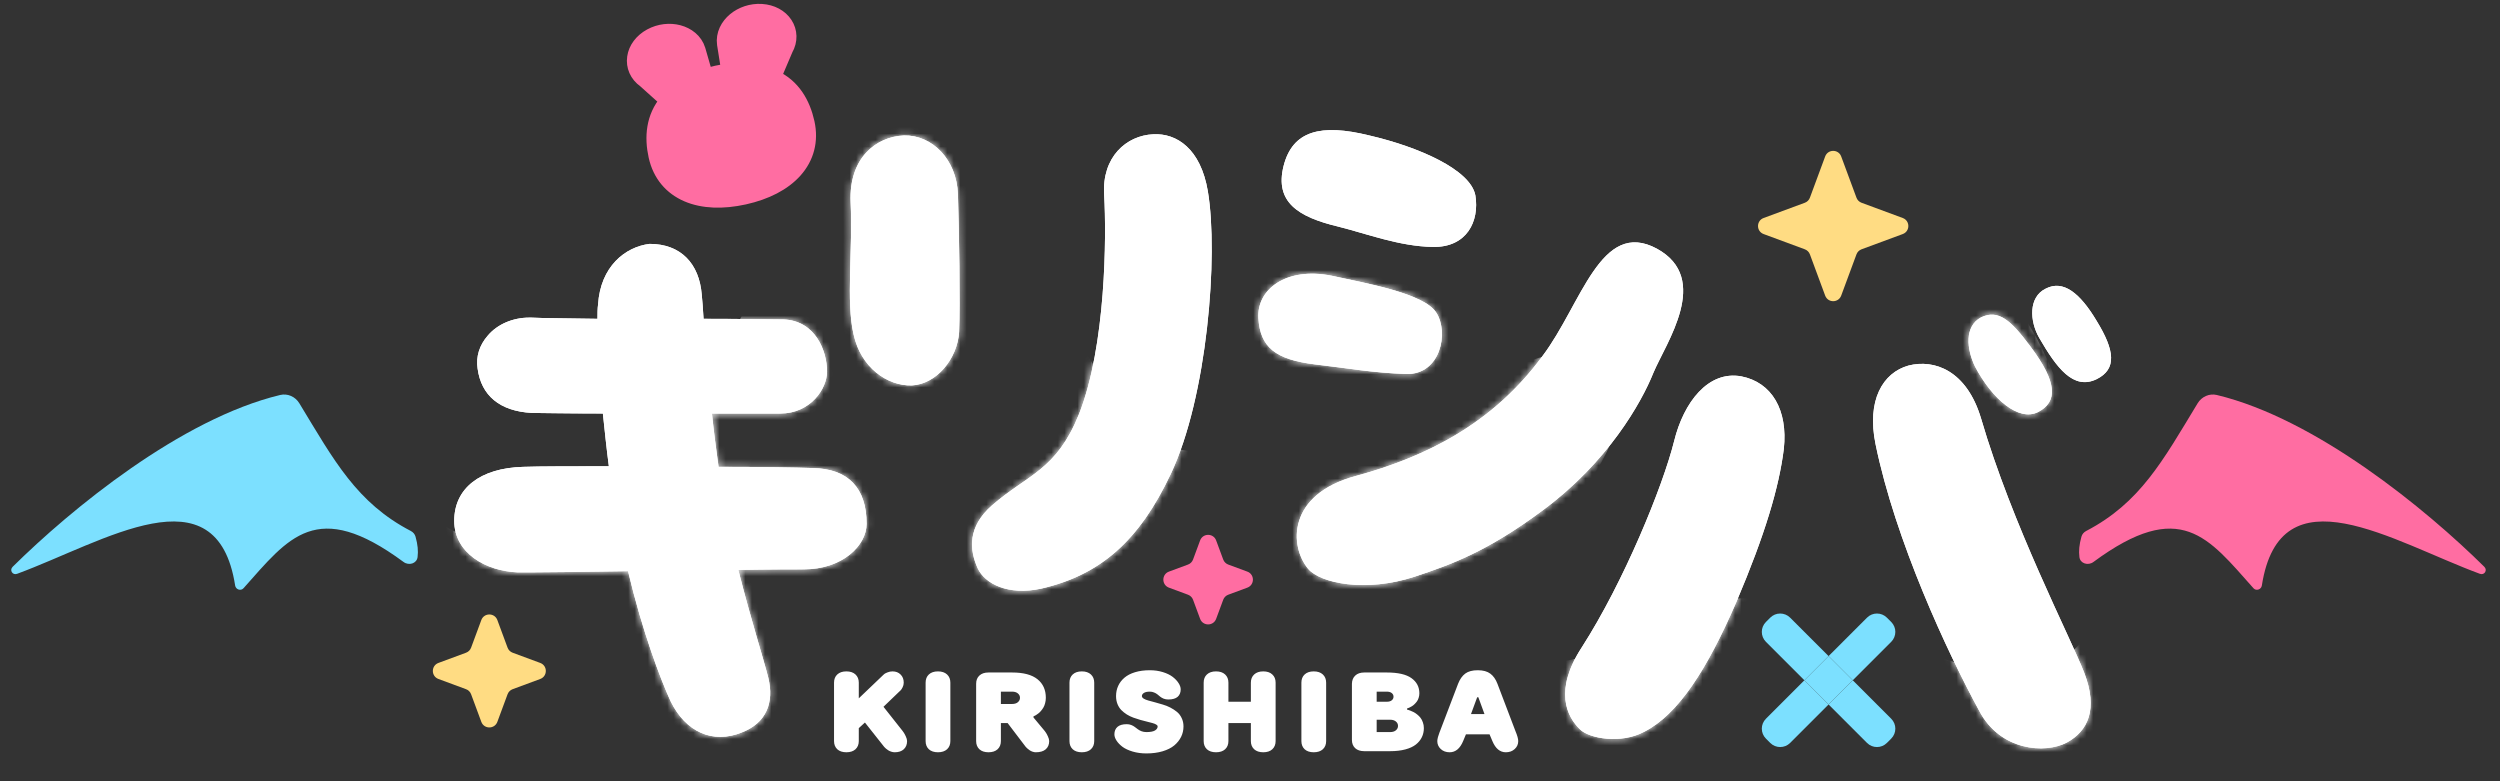 <?xml version="1.0" encoding="UTF-8" standalone="no"?>
<svg width="384" height="120" viewBox="0 0 384 120" fill="none" xmlns="http://www.w3.org/2000/svg">
<rect x="0" y="0" width="384" height="120" fill="#333333" stroke="none"/>
<path d="M124.822 71.895C130.254 71.987 133.108 74.933 133.108 80.457C133.108 83.771 129.425 87.454 123.441 87.454C121.876 87.454 118.101 87.454 113.406 87.546C115.339 95.187 117.273 101.171 118.009 104.117C118.93 107.892 117.733 111.022 113.958 112.495C109.447 114.336 105.304 112.403 103.003 107.708C101.438 104.301 98.676 97.028 96.466 87.73C90.206 87.822 84.498 87.914 81.46 87.914C80.539 87.914 79.895 87.914 79.526 87.914C74.647 87.73 69.768 84.968 69.768 79.996C69.768 75.025 73.726 71.895 80.355 71.711C82.749 71.619 88.457 71.619 92.784 71.619C93.06 71.619 93.244 71.619 93.52 71.619C93.152 68.857 92.876 66.095 92.6 63.517C86.431 63.517 82.749 63.425 81.644 63.425C76.764 63.149 73.91 60.755 73.358 56.612C73.082 54.771 73.634 53.022 74.923 51.549C76.396 49.8 78.79 48.787 81.276 48.787C81.368 48.787 81.552 48.787 81.644 48.787C83.117 48.879 86.984 48.879 91.771 48.971C91.771 48.142 91.771 47.406 91.863 46.761C92.231 40.961 96.006 37.923 99.781 37.463C104.568 37.463 107.422 40.501 107.79 45.288C107.882 46.117 107.974 47.406 108.066 48.971C113.958 48.971 118.838 49.063 120.311 49.063C125.282 49.247 127.031 53.942 127.031 57.073C127.031 59.742 124.454 63.517 119.85 63.517H111.473C110.736 63.517 110.092 63.517 109.355 63.517C109.631 66.279 110 69.041 110.368 71.711C116.812 71.711 122.336 71.803 124.822 71.895Z" fill="white"/>
<path d="M130.654 31.03C130.377 24.309 134.52 20.995 138.847 20.811C143.174 20.718 146.949 24.493 147.133 29.833C147.317 35.172 147.501 46.865 147.317 51.008C147.041 55.15 143.819 59.017 140.044 59.201C136.27 59.293 132.219 56.439 131.114 51.376C129.917 46.312 131.022 38.211 130.654 31.03ZM169.597 29.925C169.229 24.125 173.003 20.811 177.146 20.626C180.737 20.442 184.419 22.836 185.524 29.372C187.181 39.223 185.432 61.042 179.816 72.827C175.029 82.954 169.136 88.293 159.93 90.411C154.867 91.516 151.276 89.674 150.171 87.281C148.882 84.427 148.606 80.928 152.381 77.614C157.905 72.827 162.232 72.274 165.73 63.62C169.873 53.125 169.965 36.369 169.597 29.925Z" fill="white"/>
<path d="M205.533 34.801C199.365 33.328 195.775 31.026 197.156 25.503C198.536 20.071 202.863 18.966 210.321 20.807C217.87 22.557 225.88 26.055 226.616 30.014C227.26 33.973 225.327 38.023 220.079 37.931C214.924 37.839 209.952 35.906 205.533 34.801ZM202.035 55.976C195.867 55.239 193.565 53.306 193.289 48.887C193.013 44.468 197.524 40.969 204.521 42.35C209.492 43.455 218.791 45.02 220.632 48.058C222.565 51.096 221.276 57.541 216.029 57.449C210.781 57.265 206.822 56.528 202.035 55.976ZM217.318 88.567C209.768 91.052 202.771 89.579 200.93 87.37C198.076 83.963 197.616 75.954 208.295 73.1C219.067 70.154 229.286 65.09 236.927 54.687C242.911 46.77 245.857 33.512 254.511 38.208C262.889 42.811 255.892 52.662 253.959 57.265C252.118 61.868 246.962 70.982 237.019 78.347C228.365 84.792 222.841 86.725 217.318 88.567Z" fill="white"/>
<path d="M267.458 57.809C272.154 58.73 274.639 62.965 273.995 68.949C273.258 74.841 271.141 82.022 266.722 92.425C262.211 102.828 257.792 109.733 252.544 112.403C248.953 114.336 244.074 113.416 242.693 112.035C240.668 110.101 238.642 106.051 242.969 99.422C249.414 89.387 255.398 74.749 257.147 67.752C258.62 61.768 262.395 56.888 267.458 57.809ZM304.284 64.254C309.071 80.641 317.91 97.673 320.119 103.289C322.329 108.997 320.671 112.311 317.449 114.06C314.135 115.809 307.23 115.349 304.008 109.181C299.128 100.251 291.119 83.035 288.081 68.212C286.7 61.492 289.185 57.257 293.144 56.152C297.103 55.139 302.074 56.888 304.284 64.254ZM313.03 63.299C310.084 64.772 306.033 61.365 303.363 56.302C302.074 53.632 301.706 50.133 304.284 48.752C306.954 47.464 308.887 49.213 311.833 53.172C316.068 58.787 316.068 61.733 313.03 63.299ZM322.052 49.305C324.814 53.816 325.183 56.67 322.052 58.235C318.462 59.984 315.884 56.486 313.214 51.883C311.741 49.305 311.557 45.622 314.227 44.333C316.897 42.952 319.475 44.978 322.052 49.305Z" fill="white"/>
<path d="M45.98 61.945C51.349 70.8 54.807 77.235 63.103 81.559C63.452 81.741 63.723 82.051 63.827 82.43C64.173 83.692 64.257 84.621 64.139 85.572C64.014 86.57 62.803 86.921 61.993 86.324C48.574 76.425 44.348 82.571 37.401 90.355C36.987 90.818 36.214 90.555 36.118 89.941C33.31 71.931 16.03 83.195 2.625 88.138C1.929 88.394 1.417 87.582 1.944 87.061C10.933 78.173 27.818 64.329 43.028 60.671C44.183 60.393 45.365 60.929 45.98 61.945Z" fill="#7CE0FF"/>
<path fill-rule="evenodd" clip-rule="evenodd" d="M284.585 104.492L290.492 98.586C291.334 97.743 291.334 96.377 290.492 95.534L289.827 94.87C288.984 94.027 287.618 94.027 286.776 94.87L280.869 100.776L274.963 94.87C274.12 94.027 272.754 94.027 271.911 94.87L271.247 95.534C270.404 96.377 270.404 97.743 271.247 98.586L277.153 104.492L271.246 110.399C270.404 111.241 270.404 112.608 271.246 113.45L271.911 114.115C272.754 114.957 274.12 114.957 274.963 114.115L280.869 108.208L286.776 114.115C287.618 114.957 288.984 114.957 289.827 114.115L290.492 113.45C291.334 112.608 291.334 111.241 290.492 110.399L284.585 104.492ZM284.585 104.492L280.869 108.208L277.153 104.492L280.869 100.776L284.585 104.492Z" fill="#7CE0FF"/>
<path d="M284.585 104.492L280.869 100.776L277.153 104.492L280.869 108.208L284.585 104.492Z" fill="#7CE0FF"/>
<path d="M337.557 61.945C332.188 70.8 328.73 77.235 320.434 81.559C320.086 81.741 319.814 82.051 319.71 82.43C319.364 83.692 319.28 84.621 319.398 85.572C319.523 86.57 320.734 86.921 321.544 86.324C334.963 76.425 339.189 82.571 346.136 90.355C346.55 90.818 347.323 90.555 347.419 89.941C350.227 71.931 367.507 83.195 380.912 88.138C381.608 88.394 382.121 87.582 381.593 87.061C372.604 78.173 355.719 64.329 340.509 60.671C339.354 60.393 338.173 60.929 337.557 61.945Z" fill="#FF6DA2"/>
<path d="M124.824 71.893C130.256 71.985 133.11 74.931 133.11 80.455C133.11 83.769 129.427 87.452 123.443 87.452C121.878 87.452 118.103 87.452 113.408 87.544C115.341 95.185 117.275 101.169 118.011 104.115C118.932 107.89 117.735 111.02 113.96 112.493C109.449 114.334 105.306 112.401 103.005 107.706C101.44 104.299 98.678 97.026 96.468 87.728C90.208 87.82 84.5 87.912 81.462 87.912C80.541 87.912 79.897 87.912 79.528 87.912C74.649 87.728 69.769 84.966 69.769 79.995C69.769 75.023 73.728 71.893 80.357 71.709C82.751 71.617 88.459 71.617 92.786 71.617C93.062 71.617 93.246 71.617 93.522 71.617C93.154 68.855 92.878 66.093 92.601 63.515C86.433 63.515 82.751 63.423 81.646 63.423C76.766 63.147 73.912 60.753 73.36 56.61C73.084 54.769 73.636 53.02 74.925 51.547C76.398 49.797 78.792 48.785 81.278 48.785C81.37 48.785 81.554 48.785 81.646 48.785C83.119 48.877 86.986 48.877 91.773 48.969C91.773 48.14 91.773 47.404 91.865 46.759C92.233 40.959 96.008 37.921 99.782 37.461C104.57 37.461 107.424 40.499 107.792 45.286C107.884 46.115 107.976 47.404 108.068 48.969C113.96 48.969 118.84 49.061 120.313 49.061C125.284 49.245 127.033 53.94 127.033 57.071C127.033 59.74 124.456 63.515 119.852 63.515H111.475C110.738 63.515 110.094 63.515 109.357 63.515C109.633 66.277 110.002 69.039 110.37 71.709C116.814 71.709 122.338 71.801 124.824 71.893Z" fill="white"/>
<path d="M130.656 31.028C130.379 24.307 134.522 20.993 138.849 20.808C143.176 20.716 146.951 24.491 147.135 29.831C147.319 35.17 147.503 46.863 147.319 51.005C147.043 55.148 143.821 59.015 140.046 59.199C136.271 59.291 132.221 56.437 131.116 51.374C129.919 46.31 131.024 38.209 130.656 31.028ZM169.599 29.923C169.23 24.123 173.005 20.808 177.148 20.624C180.739 20.44 184.421 22.834 185.526 29.37C187.183 39.221 185.434 61.041 179.818 72.825C175.031 82.952 169.138 88.291 159.932 90.409C154.868 91.514 151.278 89.672 150.173 87.279C148.884 84.425 148.608 80.926 152.383 77.612C157.907 72.825 162.234 72.272 165.732 63.618C169.875 53.123 169.967 36.367 169.599 29.923Z" fill="white"/>
<path d="M205.535 34.799C199.367 33.326 195.777 31.025 197.157 25.501C198.538 20.069 202.865 18.964 210.323 20.805C217.872 22.555 225.881 26.053 226.618 30.012C227.262 33.971 225.329 38.021 220.081 37.929C214.926 37.837 209.954 35.904 205.535 34.799ZM202.037 55.974C195.869 55.237 193.567 53.304 193.291 48.885C193.015 44.466 197.526 40.968 204.523 42.349C209.494 43.453 218.793 45.018 220.634 48.056C222.567 51.094 221.278 57.539 216.031 57.447C210.783 57.263 206.824 56.526 202.037 55.974ZM217.32 88.565C209.77 91.05 202.773 89.577 200.932 87.368C198.078 83.961 197.618 75.952 208.297 73.098C219.069 70.152 229.288 65.088 236.929 54.685C242.913 46.767 245.859 33.51 254.513 38.206C262.891 42.809 255.894 52.66 253.961 57.263C252.12 61.866 246.964 70.98 237.021 78.346C228.367 84.79 222.843 86.723 217.32 88.565Z" fill="white"/>
<path d="M267.46 57.807C272.156 58.728 274.641 62.963 273.997 68.947C273.26 74.839 271.143 82.02 266.724 92.423C262.213 102.826 257.794 109.731 252.546 112.401C248.955 114.334 244.076 113.414 242.695 112.033C240.67 110.1 238.644 106.049 242.971 99.42C249.416 89.385 255.4 74.747 257.149 67.75C258.622 61.766 262.397 56.886 267.46 57.807ZM304.286 64.252C309.073 80.639 317.911 97.671 320.121 103.287C322.331 108.995 320.673 112.309 317.451 114.058C314.137 115.808 307.232 115.347 304.01 109.179C299.13 100.249 291.121 83.033 288.083 68.21C286.702 61.49 289.187 57.255 293.146 56.15C297.105 55.137 302.076 56.886 304.286 64.252ZM313.032 63.297C310.086 64.77 306.035 61.363 303.365 56.3C302.076 53.63 301.708 50.132 304.286 48.751C306.956 47.462 308.889 49.211 311.835 53.17C316.07 58.785 316.07 61.731 313.032 63.297ZM322.054 49.303C324.816 53.814 325.185 56.668 322.054 58.233C318.464 59.982 315.886 56.484 313.216 51.881C311.743 49.303 311.559 45.62 314.229 44.331C316.899 42.95 319.477 44.976 322.054 49.303Z" fill="white"/>
<mask id="mask0_2576_741" style="mask-type:alpha" maskUnits="userSpaceOnUse" x="69" y="19" width="256" height="96">
<path d="M124.824 71.893C130.256 71.985 133.11 74.931 133.11 80.455C133.11 83.769 129.427 87.452 123.443 87.452C121.878 87.452 118.103 87.452 113.408 87.544C115.341 95.185 117.275 101.169 118.011 104.115C118.932 107.89 117.735 111.02 113.96 112.493C109.449 114.334 105.306 112.401 103.005 107.706C101.44 104.299 98.678 97.026 96.468 87.728C90.208 87.82 84.5 87.912 81.462 87.912C80.541 87.912 79.897 87.912 79.528 87.912C74.649 87.728 69.769 84.966 69.769 79.995C69.769 75.023 73.728 71.893 80.357 71.709C82.751 71.617 88.459 71.617 92.786 71.617C93.062 71.617 93.246 71.617 93.522 71.617C93.154 68.855 92.878 66.093 92.601 63.515C86.433 63.515 82.751 63.423 81.646 63.423C76.766 63.147 73.912 60.753 73.36 56.61C73.084 54.769 73.636 53.02 74.925 51.547C76.398 49.797 78.792 48.785 81.278 48.785C81.37 48.785 81.554 48.785 81.646 48.785C83.119 48.877 86.986 48.877 91.773 48.969C91.773 48.14 91.773 47.404 91.865 46.759C92.233 40.959 96.008 37.921 99.782 37.461C104.57 37.461 107.424 40.499 107.792 45.286C107.884 46.115 107.976 47.404 108.068 48.969C113.96 48.969 118.84 49.061 120.313 49.061C125.284 49.245 127.033 53.94 127.033 57.071C127.033 59.74 124.456 63.515 119.852 63.515H111.475C110.738 63.515 110.094 63.515 109.357 63.515C109.633 66.277 110.002 69.039 110.37 71.709C116.814 71.709 122.338 71.801 124.824 71.893Z" fill="#0C091A"/>
<path d="M130.656 31.028C130.379 24.307 134.522 20.993 138.849 20.808C143.176 20.716 146.951 24.491 147.135 29.831C147.319 35.17 147.503 46.863 147.319 51.005C147.043 55.148 143.821 59.015 140.046 59.199C136.271 59.291 132.221 56.437 131.116 51.374C129.919 46.31 131.024 38.209 130.656 31.028ZM169.599 29.923C169.23 24.123 173.005 20.808 177.148 20.624C180.739 20.44 184.421 22.834 185.526 29.37C187.183 39.221 185.434 61.041 179.818 72.825C175.031 82.952 169.138 88.291 159.932 90.409C154.868 91.514 151.278 89.672 150.173 87.279C148.884 84.425 148.608 80.926 152.383 77.612C157.907 72.825 162.234 72.272 165.732 63.618C169.875 53.123 169.967 36.367 169.599 29.923Z" fill="#0C091A"/>
<path d="M205.535 34.799C199.367 33.326 195.777 31.025 197.157 25.501C198.538 20.069 202.865 18.964 210.323 20.805C217.872 22.555 225.881 26.053 226.618 30.012C227.262 33.971 225.329 38.021 220.081 37.929C214.926 37.837 209.954 35.904 205.535 34.799ZM202.037 55.974C195.869 55.237 193.567 53.304 193.291 48.885C193.015 44.466 197.526 40.968 204.523 42.349C209.494 43.453 218.793 45.018 220.634 48.056C222.567 51.094 221.278 57.539 216.031 57.447C210.783 57.263 206.824 56.526 202.037 55.974ZM217.32 88.565C209.77 91.05 202.773 89.577 200.932 87.368C198.078 83.961 197.618 75.952 208.297 73.098C219.069 70.152 229.288 65.088 236.929 54.685C242.913 46.767 245.859 33.51 254.513 38.206C262.891 42.809 255.894 52.66 253.961 57.263C252.12 61.866 246.964 70.98 237.021 78.346C228.367 84.79 222.843 86.723 217.32 88.565Z" fill="#0C091A"/>
<path d="M267.46 57.807C272.156 58.728 274.641 62.963 273.997 68.947C273.26 74.839 271.143 82.02 266.724 92.423C262.213 102.826 257.794 109.731 252.546 112.401C248.955 114.334 244.076 113.414 242.695 112.033C240.67 110.1 238.644 106.049 242.971 99.42C249.416 89.385 255.4 74.747 257.149 67.75C258.622 61.766 262.397 56.886 267.46 57.807ZM304.286 64.252C309.073 80.639 317.911 97.671 320.121 103.287C322.331 108.995 320.673 112.309 317.451 114.058C314.137 115.808 307.232 115.347 304.01 109.179C299.13 100.249 291.121 83.033 288.083 68.21C286.702 61.49 289.187 57.255 293.146 56.15C297.105 55.137 302.076 56.886 304.286 64.252ZM313.032 63.297C310.086 64.77 306.035 61.363 303.365 56.3C302.076 53.63 301.708 50.132 304.286 48.751C306.956 47.462 308.889 49.211 311.835 53.17C316.07 58.785 316.07 61.731 313.032 63.297ZM322.054 49.303C324.816 53.814 325.185 56.668 322.054 58.233C318.464 59.982 315.886 56.484 313.216 51.881C311.743 49.303 311.559 45.62 314.229 44.331C316.899 42.95 319.477 44.976 322.054 49.303Z" fill="#0C091A"/>
</mask>
<g mask="url(#mask0_2576_741)">
<path d="M99.616 71.769C85.545 88.654 67.609 83.996 64.732 76.804L67.609 117.442L109.326 123.555L221.889 125.713L344.161 117.441C322.224 87.592 315.751 46.595 307.48 46.595C280.148 46.595 344.809 97.662 311.076 102.696C295.618 105.003 273.675 86.153 259.29 93.706C244.905 101.258 221.889 112.766 241.668 76.804C258.211 58.823 241.309 44.078 224.766 63.498C222.398 66.278 224.693 38.608 220.091 39.451C212.886 40.771 203.76 40.342 195.276 40.121C193.187 40.067 185.023 69.252 183.049 69.252C167.945 69.252 156.437 25.017 141.692 17.824C126.948 10.632 115.799 52.349 99.616 71.769Z" fill="white"/>
<mask id="mask1_2576_741" style="mask-type:alpha" maskUnits="userSpaceOnUse" x="64" y="17" width="281" height="109">
<path d="M99.616 71.769C85.545 88.654 68.928 78.602 64.732 76.804L67.609 117.442L109.326 123.555L221.889 125.713L344.161 117.441C322.224 87.592 315.751 46.595 307.48 46.595C280.148 46.595 344.809 97.662 311.076 102.696C295.618 105.003 273.675 86.153 259.29 93.706C244.905 101.258 221.889 112.766 241.668 76.804C258.211 58.823 241.309 44.078 224.766 63.498C222.398 66.278 224.693 38.608 220.091 39.451C212.886 40.771 203.76 40.342 195.276 40.121C193.187 40.067 185.023 69.252 183.049 69.252C167.945 69.252 156.437 25.017 141.692 17.824C126.948 10.632 115.799 52.349 99.616 71.769Z" fill="#C73267"/>
</mask>
<g mask="url(#mask1_2576_741)">
</g>
</g>
<path d="M111.216 6.797L111.859 10.859C111.272 10.922 110.68 11.018 110.086 11.15C109.519 11.276 108.967 11.431 108.432 11.612L107.297 7.667L107.294 7.659L107.291 7.65C106.845 6.19 105.597 5.281 104.246 4.923C102.887 4.564 101.299 4.716 99.907 5.477C98.513 6.239 97.601 7.463 97.407 8.817C97.211 10.177 97.769 11.525 99.017 12.406L102.423 15.465C100.276 17.977 100.043 21.071 100.694 24.003C101.327 26.853 103.065 28.867 105.541 29.932C107.973 30.977 111.033 31.077 114.35 30.34C117.667 29.604 120.397 28.217 122.157 26.24C123.949 24.227 124.671 21.667 124.038 18.816C123.391 15.905 121.892 13.21 118.911 11.838L120.723 7.584C121.481 6.258 121.415 4.8 120.662 3.65C119.913 2.506 118.568 1.783 116.983 1.683C115.4 1.584 113.896 2.119 112.818 3.019C111.745 3.915 111 5.267 111.213 6.779L111.214 6.788L111.216 6.797Z" fill="#FF6DA2" stroke="#FF6DA2" stroke-width="2.158"/>
<path d="M280.345 24.032C280.768 22.888 282.386 22.888 282.809 24.032L285.153 30.365C285.286 30.725 285.57 31.009 285.929 31.142L292.263 33.485C293.407 33.909 293.407 35.527 292.263 35.95L285.929 38.294C285.57 38.427 285.286 38.71 285.153 39.07L282.809 45.404C282.386 46.548 280.768 46.548 280.345 45.404L278.001 39.07C277.868 38.71 277.584 38.427 277.225 38.294L270.891 35.95C269.747 35.527 269.747 33.909 270.891 33.485L277.225 31.142C277.584 31.009 277.868 30.725 278.001 30.365L280.345 24.032Z" fill="#FFDC83"/>
<path d="M73.93 95.241C74.353 94.097 75.971 94.097 76.394 95.241L77.963 99.481C78.097 99.841 78.38 100.124 78.74 100.257L82.98 101.826C84.124 102.249 84.124 103.868 82.98 104.291L78.74 105.86C78.38 105.993 78.097 106.277 77.963 106.636L76.394 110.876C75.971 112.021 74.353 112.021 73.93 110.876L72.361 106.636C72.228 106.277 71.944 105.993 71.584 105.86L67.344 104.291C66.2 103.868 66.2 102.249 67.344 101.826L71.584 100.257C71.944 100.124 72.228 99.841 72.361 99.481L73.93 95.241Z" fill="#FFDC83"/>
<path d="M184.337 83.012C184.76 81.868 186.378 81.868 186.801 83.012L187.885 85.94C188.018 86.299 188.301 86.583 188.661 86.716L191.589 87.799C192.733 88.223 192.733 89.841 191.589 90.264L188.661 91.348C188.301 91.481 188.018 91.764 187.885 92.124L186.801 95.052C186.378 96.196 184.76 96.196 184.337 95.052L183.253 92.124C183.12 91.764 182.837 91.481 182.477 91.348L179.549 90.264C178.405 89.841 178.405 88.223 179.549 87.799L182.477 86.716C182.837 86.583 183.12 86.299 183.253 85.94L184.337 83.012Z" fill="#FF6DA2"/>
<path d="M128.108 113.83V104.853C128.108 104.325 128.274 103.907 128.606 103.598C128.943 103.283 129.409 103.125 130.005 103.125C130.6 103.125 131.067 103.283 131.404 103.598C131.741 103.912 131.91 104.331 131.91 104.853V107.264L135.703 103.64C135.742 103.6 135.798 103.553 135.871 103.496C135.944 103.44 136.101 103.364 136.343 103.269C136.585 103.173 136.832 103.125 137.085 103.125C137.602 103.125 138.018 103.286 138.332 103.606C138.653 103.921 138.813 104.336 138.813 104.853C138.813 105.106 138.754 105.348 138.636 105.578C138.523 105.809 138.411 105.974 138.299 106.076L138.122 106.236L135.703 108.562L138.636 112.271C138.686 112.338 138.748 112.425 138.821 112.532C138.9 112.639 139.004 112.833 139.133 113.114C139.262 113.389 139.327 113.628 139.327 113.83C139.327 114.353 139.158 114.771 138.821 115.086C138.49 115.395 138.026 115.549 137.43 115.549C137.251 115.549 137.071 115.519 136.891 115.457C136.717 115.401 136.565 115.33 136.436 115.246C136.312 115.162 136.197 115.077 136.09 114.993C135.989 114.909 135.913 114.836 135.863 114.774L135.787 114.69L132.854 110.981L131.91 111.841V113.83C131.91 114.353 131.741 114.771 131.404 115.086C131.067 115.395 130.6 115.549 130.005 115.549C129.409 115.549 128.943 115.395 128.606 115.086C128.274 114.771 128.108 114.353 128.108 113.83ZM142.174 113.83V104.853C142.174 104.325 142.34 103.907 142.671 103.598C143.009 103.283 143.475 103.125 144.071 103.125C144.666 103.125 145.133 103.283 145.47 103.598C145.807 103.912 145.975 104.331 145.975 104.853V113.83C145.975 114.353 145.807 114.771 145.47 115.086C145.133 115.395 144.666 115.549 144.071 115.549C143.475 115.549 143.009 115.395 142.671 115.086C142.34 114.771 142.174 114.353 142.174 113.83ZM149.935 113.83V105.022C149.935 104.494 150.101 104.075 150.433 103.766C150.77 103.451 151.236 103.294 151.832 103.294H155.456C157.204 103.294 158.504 103.64 159.359 104.331C160.213 105.016 160.64 105.966 160.64 107.18C160.64 107.472 160.603 107.75 160.53 108.014C160.463 108.278 160.373 108.503 160.26 108.688C160.148 108.874 160.024 109.045 159.89 109.203C159.755 109.36 159.62 109.489 159.485 109.59C159.356 109.686 159.235 109.77 159.123 109.843C159.01 109.911 158.917 109.958 158.844 109.986L158.743 110.029V110.206L160.463 112.271C160.513 112.338 160.575 112.425 160.648 112.532C160.727 112.639 160.831 112.833 160.96 113.114C161.089 113.389 161.154 113.628 161.154 113.83C161.154 114.364 160.977 114.785 160.623 115.094C160.274 115.398 159.763 115.549 159.089 115.549C158.926 115.549 158.76 115.519 158.592 115.457C158.429 115.401 158.285 115.33 158.162 115.246C158.044 115.162 157.934 115.077 157.833 114.993C157.732 114.909 157.656 114.836 157.605 114.774L157.53 114.69L154.773 111.065H153.737V113.83C153.737 114.353 153.568 114.771 153.231 115.086C152.894 115.395 152.427 115.549 151.832 115.549C151.236 115.549 150.77 115.395 150.433 115.086C150.101 114.771 149.935 114.353 149.935 113.83ZM153.737 108.132H155.456C155.833 108.132 156.128 108.042 156.341 107.862C156.56 107.677 156.67 107.449 156.67 107.18C156.67 106.91 156.56 106.685 156.341 106.505C156.128 106.326 155.833 106.236 155.456 106.236H153.737V108.132ZM164.271 113.83V104.853C164.271 104.325 164.437 103.907 164.768 103.598C165.105 103.283 165.572 103.125 166.167 103.125C166.763 103.125 167.229 103.283 167.566 103.598C167.904 103.912 168.072 104.331 168.072 104.853V113.83C168.072 114.353 167.904 114.771 167.566 115.086C167.229 115.395 166.763 115.549 166.167 115.549C165.572 115.549 165.105 115.395 164.768 115.086C164.437 114.771 164.271 114.353 164.271 113.83ZM171.172 112.793C171.172 112.304 171.33 111.922 171.644 111.647C171.959 111.372 172.434 111.234 173.069 111.234C173.322 111.234 173.552 111.276 173.76 111.36C173.973 111.445 174.156 111.546 174.308 111.664C174.465 111.782 174.622 111.9 174.78 112.018C174.937 112.136 175.125 112.237 175.344 112.321C175.569 112.406 175.816 112.448 176.086 112.448C176.687 112.448 177.126 112.366 177.401 112.203C177.676 112.035 177.814 111.827 177.814 111.58C177.814 111.473 177.741 111.377 177.595 111.293C177.449 111.203 177.252 111.124 177.005 111.057C176.758 110.984 176.474 110.911 176.154 110.838C175.839 110.759 175.505 110.672 175.151 110.576C174.797 110.475 174.443 110.36 174.089 110.231C173.735 110.102 173.397 109.939 173.077 109.742C172.762 109.54 172.482 109.315 172.234 109.068C171.987 108.815 171.79 108.506 171.644 108.141C171.498 107.77 171.425 107.362 171.425 106.918C171.425 106.351 171.535 105.828 171.754 105.351C171.973 104.873 172.293 104.454 172.715 104.095C173.136 103.735 173.678 103.454 174.341 103.252C175.01 103.05 175.766 102.948 176.609 102.948C177.328 102.948 177.997 103.044 178.615 103.235C179.233 103.426 179.736 103.671 180.124 103.968C180.511 104.266 180.812 104.584 181.025 104.921C181.245 105.258 181.354 105.581 181.354 105.89C181.354 106.379 181.197 106.761 180.882 107.036C180.567 107.306 180.093 107.441 179.458 107.441C179.205 107.441 178.972 107.402 178.758 107.323C178.55 107.239 178.37 107.138 178.219 107.02C178.073 106.896 177.926 106.775 177.78 106.657C177.634 106.539 177.46 106.441 177.258 106.362C177.061 106.278 176.845 106.236 176.609 106.236C176.204 106.236 175.901 106.303 175.698 106.438C175.496 106.567 175.395 106.727 175.395 106.918C175.395 107.059 175.485 107.188 175.665 107.306C175.85 107.419 176.092 107.517 176.39 107.601C176.693 107.68 177.036 107.773 177.418 107.879C177.8 107.986 178.191 108.098 178.59 108.216C178.988 108.329 179.379 108.483 179.761 108.68C180.143 108.877 180.483 109.099 180.781 109.346C181.084 109.593 181.326 109.911 181.506 110.298C181.691 110.68 181.784 111.107 181.784 111.58C181.784 112.147 181.663 112.678 181.422 113.173C181.18 113.667 180.829 114.108 180.368 114.496C179.907 114.878 179.309 115.179 178.573 115.398C177.837 115.617 177.008 115.726 176.086 115.726C175.328 115.726 174.625 115.631 173.979 115.44C173.338 115.249 172.819 115.007 172.42 114.715C172.026 114.417 171.72 114.1 171.501 113.763C171.282 113.425 171.172 113.102 171.172 112.793ZM184.884 113.83V104.853C184.884 104.325 185.05 103.907 185.381 103.598C185.719 103.283 186.185 103.125 186.781 103.125C187.376 103.125 187.843 103.283 188.18 103.598C188.517 103.912 188.685 104.331 188.685 104.853V107.787H192.133V104.853C192.133 104.331 192.301 103.912 192.639 103.598C192.976 103.283 193.442 103.125 194.038 103.125C194.633 103.125 195.097 103.283 195.428 103.598C195.766 103.907 195.934 104.325 195.934 104.853V113.83C195.934 114.353 195.766 114.771 195.428 115.086C195.097 115.395 194.633 115.549 194.038 115.549C193.442 115.549 192.976 115.395 192.639 115.086C192.301 114.771 192.133 114.353 192.133 113.83V111.065H188.685V113.83C188.685 114.353 188.517 114.771 188.18 115.086C187.843 115.395 187.376 115.549 186.781 115.549C186.185 115.549 185.719 115.395 185.381 115.086C185.05 114.771 184.884 114.353 184.884 113.83ZM199.894 113.83V104.853C199.894 104.325 200.06 103.907 200.391 103.598C200.728 103.283 201.195 103.125 201.79 103.125C202.386 103.125 202.852 103.283 203.19 103.598C203.527 103.912 203.695 104.331 203.695 104.853V113.83C203.695 114.353 203.527 114.771 203.19 115.086C202.852 115.395 202.386 115.549 201.79 115.549C201.195 115.549 200.728 115.395 200.391 115.086C200.06 114.771 199.894 114.353 199.894 113.83ZM207.655 113.653V105.022C207.666 104.494 207.838 104.075 208.169 103.766C208.501 103.451 208.962 103.294 209.552 103.294H213.007C214.727 103.294 215.991 103.583 216.8 104.162C217.609 104.741 218.014 105.516 218.014 106.489C218.014 106.736 217.978 106.969 217.904 107.188C217.837 107.407 217.747 107.593 217.635 107.744C217.522 107.896 217.399 108.037 217.264 108.166C217.135 108.295 217.003 108.399 216.868 108.478C216.733 108.556 216.609 108.624 216.497 108.68C216.384 108.731 216.295 108.767 216.227 108.79L216.118 108.823V108.992C216.151 108.998 216.199 109.009 216.261 109.026C216.328 109.042 216.449 109.085 216.623 109.152C216.803 109.219 216.974 109.295 217.137 109.38C217.3 109.464 217.48 109.585 217.677 109.742C217.879 109.899 218.051 110.071 218.191 110.256C218.337 110.442 218.458 110.675 218.553 110.956C218.655 111.231 218.705 111.526 218.705 111.841C218.705 112.352 218.601 112.819 218.393 113.24C218.191 113.661 217.885 114.035 217.475 114.361C217.07 114.681 216.531 114.931 215.856 115.111C215.182 115.291 214.404 115.381 213.522 115.381H209.552C208.956 115.381 208.49 115.226 208.152 114.917C207.821 114.603 207.655 114.181 207.655 113.653ZM211.456 112.448H213.522C213.898 112.448 214.193 112.358 214.407 112.178C214.626 111.993 214.735 111.765 214.735 111.495C214.735 111.225 214.626 111.001 214.407 110.821C214.193 110.641 213.898 110.551 213.522 110.551H211.456V112.448ZM211.456 107.787H213.007C213.339 107.787 213.595 107.714 213.774 107.567C213.954 107.421 214.044 107.236 214.044 107.011C214.044 106.786 213.954 106.601 213.774 106.455C213.595 106.309 213.339 106.236 213.007 106.236H211.456V107.787ZM220.769 113.83C220.769 113.678 220.802 113.473 220.87 113.215C220.943 112.951 221.016 112.729 221.089 112.549L221.198 112.271L223.963 105.022C224.238 104.325 224.604 103.805 225.059 103.463C225.52 103.12 226.16 102.948 226.981 102.948C227.807 102.948 228.45 103.123 228.911 103.471C229.377 103.814 229.742 104.331 230.006 105.022L232.763 112.271C233.055 112.967 233.201 113.487 233.201 113.83C233.201 114.313 233.021 114.721 232.661 115.052C232.302 115.384 231.847 115.549 231.296 115.549C230.397 115.549 229.709 114.976 229.231 113.83L228.793 112.793H225.168L224.738 113.83C224.261 114.976 223.57 115.549 222.665 115.549C222.114 115.549 221.659 115.384 221.3 115.052C220.946 114.721 220.769 114.313 220.769 113.83ZM225.944 109.683H228.017L227.073 107.095H226.896L225.944 109.683Z" fill="white"/>
</svg>
